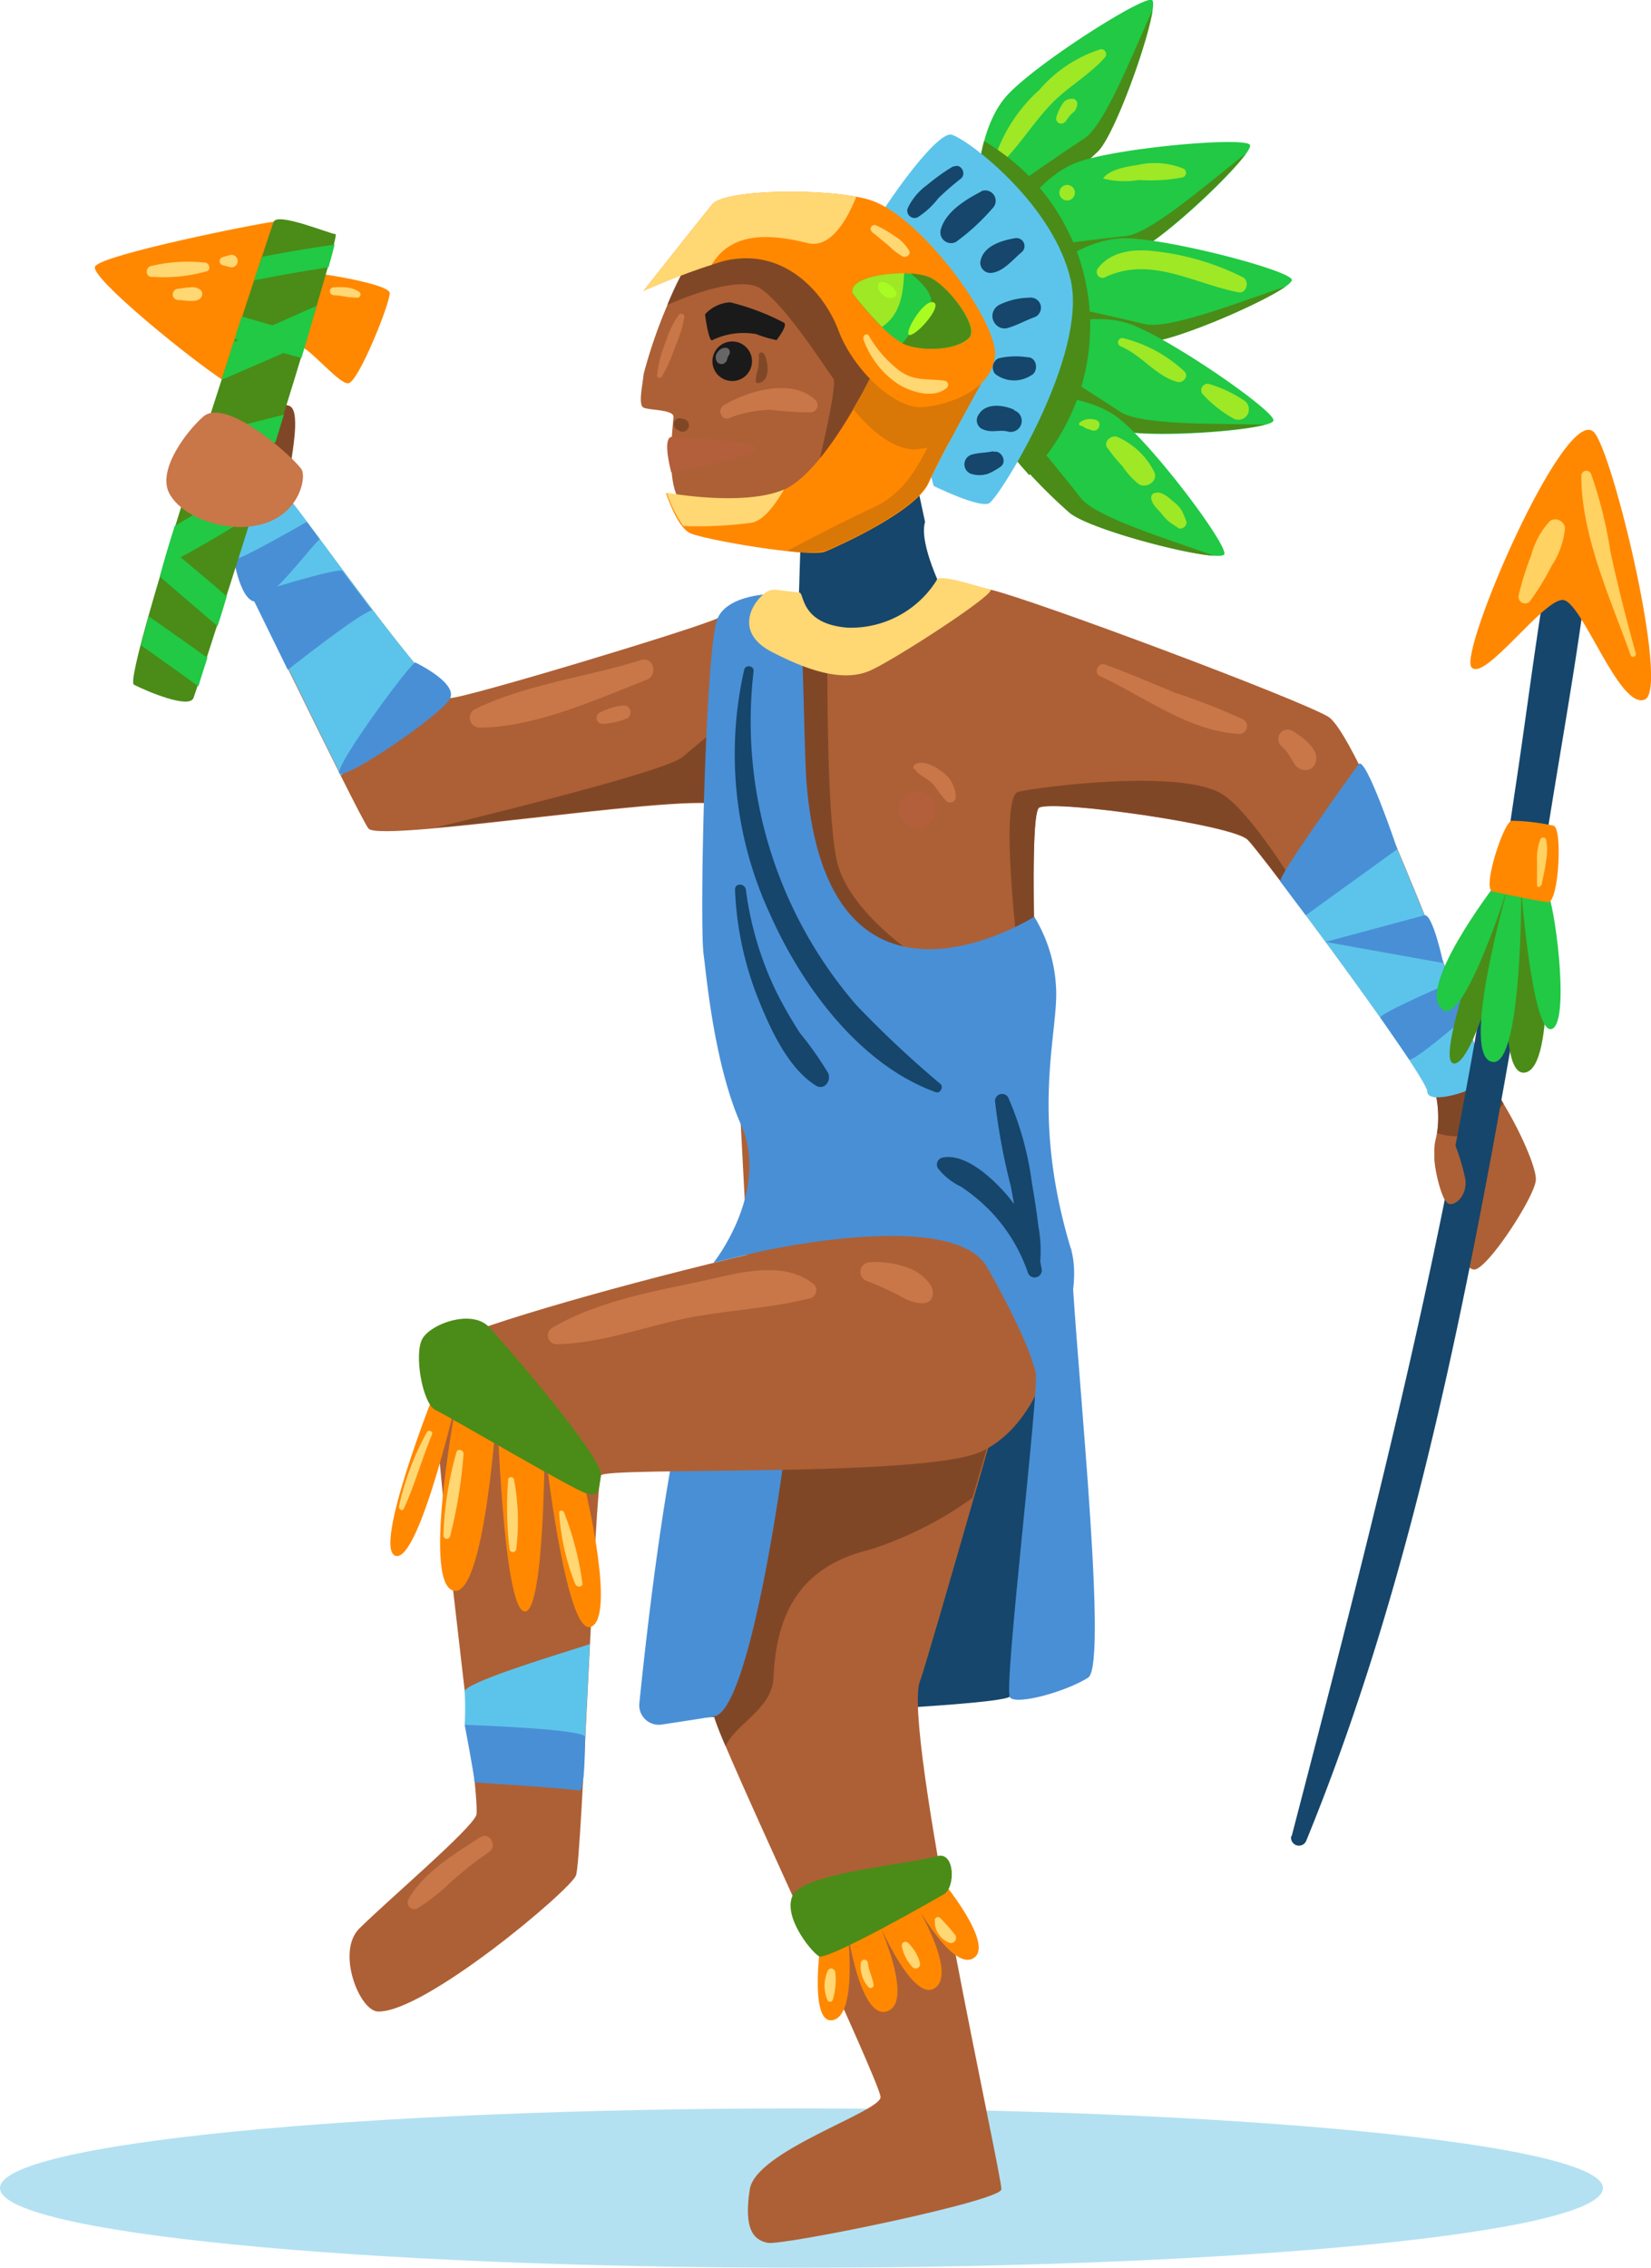 <svg xmlns="http://www.w3.org/2000/svg" viewBox="0 0 110.96 152.39"><defs><style>.cls-1{fill:#b3e1f2;}.cls-2{fill:#16466b;}.cls-3{fill:#ad6035;}.cls-4{fill:#804727;}.cls-5{fill:#498fd6;}.cls-6{fill:#f80;}.cls-7{fill:#4a8c17;}.cls-8{fill:#ffd773;}.cls-9{fill:#b35f3b;}.cls-10{fill:#c97649;}.cls-11{fill:#5cc4eb;}.cls-12{fill:#1a1a1a;}.cls-13{fill:#666;}.cls-14{fill:#21c945;}.cls-15{fill:#9ee826;}.cls-16{fill:#d97707;}.cls-17{fill:#a9fc21;}.cls-18{fill:#ffd261;}</style></defs><g id="Слой_2" data-name="Слой 2"><g id="Layer_1" data-name="Layer 1"><path class="cls-1" d="M107.73,147c0,3-24.12,5.35-53.87,5.35S0,150,0,147s24.12-5.35,53.86-5.35S107.73,144.08,107.73,147Z"/><path class="cls-2" d="M67.85,114c-1.14.67-20.56,1.38-20.56,1.38l3.63-24.7L72,87.33Z"/><path class="cls-3" d="M48.19,41.55c-1.48.7-16.76,5.31-17.93,5.35S20.41,34.57,19.61,33.77s-5.3.95-4.95,1.57S24,54.62,24.76,55.66s23.66-2.79,23.83-1.4c.2,1.69,1.4,25.47,1.6,28.87s-2.6,30.38-2.2,32.18,11.19,24.58,11.19,25.58-8.39,3.6-8.79,6.2.2,3.39,1.2,3.59,15.63-2.79,15.71-3.59-6.72-31.21-5.46-34.18c.4-.94,7.12-24.58,7.89-27.18s-1-30.95.12-31.47,13,1.16,14,2.16,12.1,15.92,12.1,16.92,4.14-.2,3.86-1.2-8.36-22.73-10.56-24-19.92-7.89-22.69-8.53S53.61,39,48.19,41.55Z"/><path class="cls-4" d="M49.36,48s-1.91,1.51-3.49,2.86c-1,.83-9.95,3.12-16.65,4.75,6.87-.61,19.25-2.41,19.37-1.39,0,.27.09,1.08.16,2.27l.61-.91Z"/><path class="cls-4" d="M82.14,53.35c-2.8-1.73-12.37-.47-13.7-.16s0,11,0,11l1.1.23c-.12-5.51-.12-10,.31-10.18,1.12-.51,13,1.16,14,2.16.5.49,3.44,4.36,6.29,8.28C90.12,64.7,84.94,55.09,82.14,53.35Z"/><path class="cls-4" d="M51.82,40.33l.31,26.21,7.56,2.07,2.48-4s-4.79-2.94-5.84-6.45c-.81-2.73-.76-13.73-.69-18.51A34.93,34.93,0,0,0,51.82,40.33Z"/><path class="cls-4" d="M50.79,88.13a5.49,5.49,0,0,0-.86.38c-.65,9-2.25,25.41-1.94,26.8a19.37,19.37,0,0,0,.78,2c.7-1.54,3.13-2.49,3.22-4.62.2-5,2.39-7.6,6.51-8.59a24.82,24.82,0,0,0,6.85-3.46c1.92-6.57,4-13.58,4.38-14.93a3.18,3.18,0,0,0,.11-.63C63.63,85.67,55,86.68,50.79,88.13Z"/><path class="cls-5" d="M52.58,98.75S50.39,114.91,48,115.31c-1.21.2-2.53.4-3.53.55a1.31,1.31,0,0,1-1.5-1.43c.57-5.65,2.6-23.73,5-24.91,2.84-1.39,10.94-2.19,10.94-2.19Z"/><path class="cls-3" d="M68.41,81.57c-4.48-1.45-37.81,7.36-39,9s3,30.38,2.6,31.38-5.73,5.52-7.85,7.6c-1.59,1.56,0,5.57,1.25,5.59,3.15.07,12.9-8.14,13.3-9.14S40,99.72,40.39,99.12,62.28,99.3,66,97.5C71.81,94.71,72.73,83,68.41,81.57Z"/><path class="cls-5" d="M50.84,84.14c2-.46,13.4-2.73,15.5,1,4.16,7.32,3.36,8.43,3.36,8.43s3.37-6,2.27-9.68c-2.79-9.22-.78-14.62-1-17.62a10,10,0,0,0-1.46-4.68s-13.91,8.84-15.31-9.08c-.18-2.38-.24-12.3-.62-12.5s-4.57-.42-5.37,1.58S47,62.14,47.29,64.14c.15,1,.66,7.27,2.5,11.39,2,4.5-1.84,9.31-1.84,9.31Z"/><path class="cls-6" d="M29.21,93.53s-4.21,10.59-2.61,11,4.2-11,4.2-11-2.5,12.68-.35,13.33S33.4,94.49,33.4,94.49s.4,13.3,1.8,13.76,1.4-11.13,1.4-11.13S38,109.88,39.7,109.3s-.31-9-.31-9l-4-8.19Z"/><path class="cls-7" d="M32.78,89.07c.35.32,7.78,8.81,7.61,10.05s-.2,1.4-1,1.2-9.24-5.18-10.12-5.59-1.47-3.81-.87-4.81S31.6,88,32.78,89.07Z"/><path class="cls-6" d="M55.25,129.72s-1,6.31.71,6,1-6,1-6,.89,6.22,2.75,5.37-1.14-7-1.14-7,2.61,6.55,4.25,5.48-1.6-6.22-1.6-6.22,2.67,5.07,4.18,4.22-2-5.11-2-5.11H59.69Z"/><path class="cls-7" d="M63,124.7c-2.29.61-9.06,1.14-9.74,2.67s1.54,4.08,1.85,4.08c1,0,7.9-3.93,8.34-4.2C64.22,126.79,64.18,124.38,63,124.7Z"/><path class="cls-8" d="M28.69,96.22a18.57,18.57,0,0,0-1.88,5c0,.19.24.34.33.14.74-1.62,1.22-3.36,1.9-5,.08-.2-.26-.34-.35-.14Z"/><path class="cls-8" d="M30.67,97.59a22.93,22.93,0,0,0-.87,5.57.23.23,0,0,0,.45.06,31.87,31.87,0,0,0,.9-5.5c.05-.31-.41-.46-.48-.13Z"/><path class="cls-8" d="M34.15,99.43a23.58,23.58,0,0,0,.1,4.68.23.23,0,0,0,.44,0,15,15,0,0,0-.14-4.68c0-.25-.4-.26-.4,0Z"/><path class="cls-8" d="M37.58,101.65a15.6,15.6,0,0,0,1.08,4.77c.1.23.52.24.48-.06a20.5,20.5,0,0,0-1.23-4.75c-.06-.16-.34-.16-.33,0Z"/><path class="cls-8" d="M55.66,132.34a2.47,2.47,0,0,0-.06,2,.19.19,0,0,0,.37,0,4.49,4.49,0,0,0,.17-1.82c0-.23-.36-.4-.48-.14Z"/><path class="cls-8" d="M57.86,131.85a2.06,2.06,0,0,0,.52,1.66.2.2,0,0,0,.33-.19c-.08-.51-.34-.94-.38-1.47a.24.24,0,0,0-.47,0Z"/><path class="cls-8" d="M60.61,130.76a2.89,2.89,0,0,0,.72,1.4.3.3,0,0,0,.5-.29,2.94,2.94,0,0,0-.81-1.35.25.25,0,0,0-.41.24Z"/><path class="cls-8" d="M62.83,129a1.52,1.52,0,0,0,1,1.53.35.35,0,0,0,.39-.5,11.58,11.58,0,0,0-1-1.14.22.22,0,0,0-.4.11Z"/><path class="cls-2" d="M63.2,72.82a70.7,70.7,0,0,1-5.65-5.3,29.13,29.13,0,0,1-6.9-22.45c0-.36-.54-.43-.63-.09a25.56,25.56,0,0,0,1.71,16.39c2.13,4.82,6,10.13,11.14,12C63.19,73.51,63.44,73,63.2,72.82Z"/><path class="cls-2" d="M53.76,69.4a28.86,28.86,0,0,1-1.63-2.86,22.3,22.3,0,0,1-2-6.76c-.06-.45-.75-.48-.73,0a22.14,22.14,0,0,0,1.54,7.28c.8,2,2,4.69,3.89,5.87.56.35,1.06-.32.83-.83A22.33,22.33,0,0,0,53.76,69.4Z"/><path class="cls-2" d="M70,85.21l-.09-.46a8.76,8.76,0,0,0-.12-2.34c-.12-1-.26-1.92-.43-2.88a21.13,21.13,0,0,0-1.61-5.82.48.48,0,0,0-.88.24,41.82,41.82,0,0,0,1.06,5.73c.08.41.15.81.22,1.21-.16-.21-.32-.43-.5-.63-.93-1.08-2.79-2.84-4.34-2.48a.48.48,0,0,0-.28.7,4.3,4.3,0,0,0,1.55,1.24,12.09,12.09,0,0,1,1.85,1.51,11.16,11.16,0,0,1,2.64,4.24A.48.48,0,0,0,70,85.21Z"/><circle class="cls-9" cx="61.64" cy="54.41" r="1.22"/><path class="cls-10" d="M61.46,51.65c.24.4.8.61,1.14.93s.64.89,1,1.23a.38.38,0,0,0,.64-.26,2.19,2.19,0,0,0-1-1.76c-.43-.32-1.23-.75-1.75-.44a.23.23,0,0,0-.08.3Z"/><path class="cls-10" d="M73.94,45.43c2.93,1.36,6,3.7,9.28,3.87a.52.52,0,0,0,.26-1A41.08,41.08,0,0,0,79,46.55c-1.58-.65-3.14-1.33-4.75-1.91-.45-.16-.77.58-.33.79Z"/><path class="cls-3" d="M99.06,71.68c1.63,1.12,4.26,6.44,4.16,7.61s-3.31,6.07-4.16,6-1.38-2.49-1-3.69,1.69-2.91,1-3.55-1.29,3-1.7,2.88-1.27-3.09-.85-4.47a7,7,0,0,0-.11-3.3Z"/><path class="cls-10" d="M86.08,50.08a3.4,3.4,0,0,1,.69.87c.21.37.35.68.81.77a.7.7,0,0,0,.83-.47c.34-.9-.9-1.76-1.56-2.16a.64.64,0,0,0-.77,1Z"/><path class="cls-4" d="M101.05,74.16a8.87,8.87,0,0,0-2-2.48L96.4,73.12a7.48,7.48,0,0,1,.19,3,4.12,4.12,0,0,0,1.41.22C99.05,76.23,100.37,74.93,101.05,74.16Z"/><path class="cls-10" d="M43.07,44.35c-3.6,1.13-7.82,1.64-11.2,3.32a.66.66,0,0,0,.33,1.21c3.73,0,7.82-1.87,11.24-3.2.81-.31.5-1.61-.37-1.33Z"/><path class="cls-10" d="M37.41,90.31c2.77-.06,5.44-1,8.13-1.62,3-.68,6-.72,8.94-1.48a.56.56,0,0,0,.13-1c-2.17-1.65-5.35-.57-7.83-.06-3.25.68-6.79,1.36-9.67,3.06a.59.59,0,0,0,.3,1.1Z"/><path class="cls-10" d="M58.28,86.07a20.79,20.79,0,0,1,2.62,1.22c.5.21,1.55.56,1.77-.2s-.81-1.56-1.42-1.83a6.22,6.22,0,0,0-2.79-.46.65.65,0,0,0-.18,1.27Z"/><path class="cls-10" d="M32.31,123.41c-1.68,1.08-3.85,2.38-4.85,4.17a.45.45,0,0,0,.61.62,13.35,13.35,0,0,0,2.25-1.78c.82-.72,1.67-1.4,2.56-2,.57-.42,0-1.37-.57-1Z"/><path class="cls-10" d="M40.57,48.62a4.35,4.35,0,0,0,1.6-.37.47.47,0,0,0-.24-.86,4.29,4.29,0,0,0-1.57.46.4.4,0,0,0,.21.77Z"/><path class="cls-5" d="M72,83.85c0,4.74,2.6,27.93,1.13,28.86s-4.78,1.86-5.25,1.33S69.9,93.1,69.6,92.13,72,83.85,72,83.85Z"/><path class="cls-11" d="M39.64,110.45c-.65.26-8.48,2.54-8.41,3.2a19.75,19.75,0,0,1,0,2.23s8.07,1.49,8.1.82S39.64,110.45,39.64,110.45Z"/><path class="cls-11" d="M99.79,72.14c-.2-.74-4.72-12.93-7.93-19.67l-1.19,1.74-4.19,5.58c3.59,4.74,9.45,12.82,9.45,13.55C95.93,74.34,100.07,73.14,99.79,72.14Z"/><path class="cls-11" d="M28.16,46.61l.49-1.14c-2.89-3.26-8.41-11.07-9-11.7-.8-.81-5.3.95-4.95,1.57.26.46,5.34,11,8.22,16.76Z"/><path class="cls-5" d="M31.9,119.75c-.06-.68-.67-3.87-.67-3.87s8.13.27,8.1.82,0,3.74-.43,3.6S31.9,119.75,31.9,119.75Z"/><path class="cls-5" d="M91.31,51.34c-.5.69-5.48,7.59-5.26,7.88l1.71,2.27,6.15-4.44S91.78,50.71,91.31,51.34Z"/><path class="cls-3" d="M46.46,17.26a33.24,33.24,0,0,0-3.2,7.86c-.09.85-.38,2.1,0,2.27s2,.13,2,.6-.53,4.13.36,5.54,7.36,1,7.36,1L57,32.3l3.41-6.49V21.68L58,16.21l-4.34-1.89Z"/><path class="cls-4" d="M53.68,14.32l-7.22,2.94a22,22,0,0,0-1.61,3.23c1.87-.84,5-1.9,6.23-1.12C52.76,20.42,55.65,25,56,25.42s-1.24,6.8-1.24,6.8l3.44-2.14,2.25-4.27V21.68L58,16.21Z"/><path class="cls-9" d="M45.11,29.35c-.61.17,0,2.34,0,2.38s5.25-1,5.7-1.54S45.11,29.35,45.11,29.35Z"/><circle class="cls-12" cx="49.21" cy="24.27" r="1.33"/><path class="cls-13" d="M48.77,23.36a.66.66,0,0,0-.54.3.54.54,0,0,0,0,.7.38.38,0,0,0,.44.05.45.45,0,0,0,.2-.25s0-.06,0-.08,0,0,0,0a.82.82,0,0,0,.09-.19l.05-.07c.11-.18,0-.48-.26-.45Z"/><path class="cls-12" d="M47.39,21.11c0,.2.27,1.94.49,1.74a4.78,4.78,0,0,1,2.95-.4,8.3,8.3,0,0,0,1.36.4s.79-1,.5-1.17a16,16,0,0,0-3.62-1.37A2.47,2.47,0,0,0,47.39,21.11Z"/><path class="cls-10" d="M45.64,21.13A6.19,6.19,0,0,0,44.73,23a8.09,8.09,0,0,0-.57,2.21c0,.19.24.23.32.09a10.26,10.26,0,0,0,.89-2A8.08,8.08,0,0,0,46,21.27c0-.16-.24-.27-.34-.14Z"/><path class="cls-10" d="M49,28.09a8.13,8.13,0,0,1,2.81-.56,23.93,23.93,0,0,0,2.66.18.49.49,0,0,0,.34-.83c-1.58-1.51-4.55-.62-6.18.35-.44.26-.15,1.07.37.86Z"/><path class="cls-4" d="M51,23.83c0,.33,0,.67-.07,1a3.3,3.3,0,0,0-.14.75.16.16,0,0,0,.16.16c.86-.12.7-1.4.41-1.95a.2.2,0,0,0-.36,0Z"/><path class="cls-4" d="M45.48,28.85l.19.1a.43.43,0,0,0,.6-.21.44.44,0,0,0-.27-.58l-.21-.05a.41.41,0,0,0-.48.23.41.41,0,0,0,.17.51Z"/><path class="cls-5" d="M95.74,61.49l-6.66,1.79L97,64.7S96.29,61.38,95.74,61.49Z"/><path class="cls-5" d="M97.53,66s-4.92,2.12-4.75,2.37l1.92,2.79c.2.3,3.74-2.78,3.74-2.78S98.35,65.68,97.53,66Z"/><path class="cls-5" d="M27.92,44.51c-.21-.14-5.4,6.88-5.12,7.44s7-4,7.46-5.05S27.92,44.51,27.92,44.51Z"/><path class="cls-5" d="M25,41c-.84.19-5.66,4-5.66,4l-2.45-5c-.05-.09,5.91-1.92,6.12-1.64Z"/><path class="cls-5" d="M21.5,36.24c-.1-.14-3,3.78-4.15,4.15s-1.71-3.07-1.6-2.83,4.87-2.5,4.87-2.5Z"/><path class="cls-2" d="M62.17,35.06c-.44,1.48,1.25,4.78,1.25,4.78S59.35,43,57.34,43.4s-3.66-3-3.66-3l.15-4.84,7.53-4.27Z"/><path class="cls-8" d="M52.18,39.63a1.07,1.07,0,0,0-.77.21c-.94.73-2,2.65.41,3.93,2.81,1.47,5,2,6.64,1.29s8.77-5.34,8.08-5.47S63,38.46,62.94,39A6.8,6.8,0,0,1,57,42.17c-3.21-.23-2.94-2.32-3.27-2.36Z"/><path class="cls-14" d="M65.69,12.31s.11-3.75,1.93-5.83S76.83-.31,77.42,0s-2.21,8.58-3.6,10.09a35.11,35.11,0,0,1-5,4Z"/><path class="cls-7" d="M72.88,9.3c-1.54,1-4.67,3.19-5.67,3.89l1.64.93a35.11,35.11,0,0,0,5-4C75,8.83,77.17,2.75,77.46.69,76.26,3.25,74.31,8.35,72.88,9.3Z"/><path class="cls-15" d="M67.65,10.61c1.07-1.16,1.92-2.49,3-3.62s2.56-1.94,3.59-3.11A.34.34,0,0,0,74,3.3a9.07,9.07,0,0,0-4.16,2.75A10.57,10.57,0,0,0,67,10.21c-.11.35.35.7.63.4Z"/><path class="cls-15" d="M71.64,8.15A2,2,0,0,1,72,7.67c.07-.08.17-.14.24-.22a1,1,0,0,0,.15-.38.34.34,0,0,0-.4-.43.79.79,0,0,0-.44.16,1.72,1.72,0,0,0-.24.34,3.07,3.07,0,0,0-.31.72.34.34,0,0,0,.61.29Z"/><path class="cls-14" d="M67.9,15.21s1.84-3.27,4.41-4.27S83.63,9.17,84,9.73,78.07,16.32,76.13,17a35.43,35.43,0,0,1-6.26,1.26Z"/><path class="cls-7" d="M75.67,15.86c-1.83.19-5.61.68-6.82.83l1,1.59A35.43,35.43,0,0,0,76.13,17c1.64-.59,6.37-5,7.59-6.67C81.47,12.06,77.38,15.68,75.67,15.86Z"/><path class="cls-15" d="M74.16,12a5.75,5.75,0,0,0,2.38.09,11.5,11.5,0,0,0,2.93-.17.32.32,0,0,0,0-.62,5.17,5.17,0,0,0-3-.22c-.69.1-1.88.29-2.32.89Z"/><path class="cls-15" d="M71.43,13.38a.52.52,0,0,0,.58-.87.52.52,0,0,0-.58.87Z"/><path class="cls-14" d="M69.83,18.55s2.83-2.46,5.59-2.54,11.25,2.13,11.4,2.78S79,23,77,23a36.19,36.19,0,0,1-6.32-.91Z"/><path class="cls-7" d="M76.93,21.77c-1.79-.43-5.52-1.25-6.7-1.5l.42,1.84A36.19,36.19,0,0,0,77,23c1.74,0,7.68-2.55,9.39-3.74C83.67,20.14,78.6,22.18,76.93,21.77Z"/><path class="cls-15" d="M74.24,18.64c3.08-1.47,5.9.39,9,1,.52.1.76-.71.32-1a17.29,17.29,0,0,0-5.86-1.75c-1.4-.19-3.06-.05-3.94,1.18a.4.4,0,0,0,.5.57Z"/><path class="cls-14" d="M69.71,22.21s3.5-1.35,6.12-.48,9.84,5.86,9.76,6.52-8.77,1.3-10.7.6a35.67,35.67,0,0,1-5.62-3Z"/><path class="cls-7" d="M75.28,27.66c-1.53-1-4.76-3.06-5.78-3.71l-.23,1.87a35.67,35.67,0,0,0,5.62,3c1.63.59,8.08.23,10.1-.29C82.16,28.44,76.7,28.61,75.28,27.66Z"/><path class="cls-15" d="M75.32,23.27c1.38.57,2.37,2,3.81,2.39.38.1.8-.38.47-.71a9.37,9.37,0,0,0-4.1-2.23.29.29,0,0,0-.18.55Z"/><path class="cls-15" d="M80.83,26.48a8.24,8.24,0,0,0,2,1.6.7.7,0,0,0,.71.05.66.66,0,0,0,.39-.59.68.68,0,0,0-.31-.63,8.56,8.56,0,0,0-2.35-1.11.43.43,0,0,0-.45.68Z"/><path class="cls-14" d="M69.05,26.54s3.75-.18,6,1.46,7.51,8.64,7.23,9.24-8.73-1.5-10.35-2.77a35.71,35.71,0,0,1-4.4-4.63Z"/><path class="cls-7" d="M72.64,33.46C71.5,32,69.08,29.07,68.3,28.13l-.8,1.71a35.71,35.71,0,0,0,4.4,4.63c1.37,1.07,7.61,2.74,9.68,2.87C78.94,36.35,73.7,34.81,72.64,33.46Z"/><path class="cls-15" d="M72.62,28.6c.13,0,.25.13.38.18l.41.14c.46.13.7-.58.24-.71a1.58,1.58,0,0,0-.57-.05,1.2,1.2,0,0,0-.48.2.13.13,0,0,0,0,.24Z"/><path class="cls-15" d="M74.43,30.09a9.76,9.76,0,0,0,1,1.22,5.16,5.16,0,0,0,1.11,1.22c.54.33,1.38-.26,1-.89a5,5,0,0,0-2.48-2.3c-.41-.11-.91.33-.65.75Z"/><path class="cls-15" d="M79.72,35a5.46,5.46,0,0,0-.3-.7,2.08,2.08,0,0,0-.57-.61c-.32-.27-.78-.72-1.24-.57a.31.31,0,0,0-.24.28c0,.45.4.77.67,1.08a3.72,3.72,0,0,0,.46.51c.21.18.46.32.68.48s.67-.15.54-.47Z"/><path class="cls-7" d="M66.85,9.93c-.23-.16-.47-.31-.71-.45a13.65,13.65,0,0,0-.45,2.83l1.52.88,1.48.84a12.68,12.68,0,0,0-.79,1.18l.95,1.48.2.3.82,1.29.35,0-.39.31.4,1.72,0,.21.33,1.44a9.16,9.16,0,0,0-.9.29l-.44,3.61s.47.31,1.17.74a13.6,13.6,0,0,0-1.39,0l-1.55,3.3.33.4.09.11c.17.2.37.45.61.72l.14.17.55.62a13.6,13.6,0,0,0,1.64-2A14.35,14.35,0,0,0,66.85,9.93Z"/><path class="cls-11" d="M58.25,16.05c.55-1.36,4.63-7.3,5.71-7s6.84,4.65,8,9.76-4.82,14.65-5.48,15-3.73-1.16-3.73-1.16Z"/><path class="cls-6" d="M58.45,25.46s-3.05,6.28-5.81,7.46-7.88.21-7.88.21.72,2.24,1.6,2.68,8.1,1.68,9.11,1.25,6.1-2.72,6.94-4.61,3.51-6.64,3.51-6.64Z"/><path class="cls-16" d="M61.63,30.18a7.86,7.86,0,0,0,2.2-.54c1-1.89,2.09-3.83,2.09-3.83l-7.47-.35s-.43.88-1.11,2C58.6,29.08,60.29,30.31,61.63,30.18Z"/><path class="cls-6" d="M58.45,13.43c-2.48-.78-9.7-.78-10.59.31-1.52,1.88-4.61,5.8-4.61,5.8a44.83,44.83,0,0,1,5.38-2c4.08-1,6.8,2.18,7.73,4.68s3.73,5.33,5.72,5.13,4.57-1.25,4.79-3.45S61.94,14.51,58.45,13.43Z"/><path class="cls-16" d="M63,28.79c-.8,1.31-1.66,4.16-4.39,5.35C56.75,35,54.3,36.27,52.93,37a7.22,7.22,0,0,0,2.54,0c1-.42,6.1-2.72,6.94-4.61.33-.72.92-1.88,1.53-3Z"/><path class="cls-8" d="M52.69,32.89l0,0c-2.77,1.17-7.88.21-7.88.21a8.58,8.58,0,0,0,1.11,2.24,27,27,0,0,0,4.58-.22C51.27,35,52.05,34,52.69,32.89Z"/><path class="cls-8" d="M47.83,17.79c1.4-2.39,4.29-2,6.48-1.45,1.48.35,2.6-1.5,3.24-3.13-3-.55-8.89-.45-9.69.53-1.52,1.88-4.61,5.8-4.61,5.8s2.63-1.15,4.58-1.75Z"/><path class="cls-8" d="M58.63,15.61c.36.28.7.58,1.06.86a4.21,4.21,0,0,0,1,.77c.23.08.54-.13.42-.39a2.88,2.88,0,0,0-1-1,7.79,7.79,0,0,0-1.25-.72.26.26,0,0,0-.27.43Z"/><path class="cls-8" d="M61.39,19.11c.09.23.28.33.4.5a1.46,1.46,0,0,0,.21.28,1,1,0,0,1,.19.17.26.26,0,0,0,.47-.12,1,1,0,0,0-.16-.84,2.87,2.87,0,0,0-.29-.31.7.7,0,0,0-.51-.18.37.37,0,0,0-.31.5Z"/><path class="cls-8" d="M58,22.72a6.07,6.07,0,0,0,2.37,3.09c.89.54,2.35,1,3.25.26a.28.28,0,0,0-.12-.49c-1.12-.16-2,.05-3-.64a7.92,7.92,0,0,1-2.12-2.41.2.2,0,0,0-.34.19Z"/><path class="cls-2" d="M64.07,11.17a13.55,13.55,0,0,0-1.75,1.25A4.07,4.07,0,0,0,61,14a.49.49,0,0,0,.67.6,5.52,5.52,0,0,0,1.4-1.29A19.2,19.2,0,0,1,64.58,12c.4-.33,0-1.08-.51-.79Z"/><path class="cls-2" d="M65.94,12.87c-1,.52-2.35,1.32-2.7,2.51a.72.72,0,0,0,1,.88A14.63,14.63,0,0,0,66.7,14a.7.7,0,0,0-.76-1.15Z"/><path class="cls-2" d="M68.24,16c-.86.14-2.07.49-2.32,1.44a.68.68,0,0,0,.75.89c.8-.11,1.4-.9,2-1.39a.54.54,0,0,0-.44-.94Z"/><path class="cls-2" d="M69.16,20a4.78,4.78,0,0,0-2,.48.85.85,0,0,0-.45.9.89.89,0,0,0,.19.39.79.79,0,0,0,.77.28c.67-.18,1.26-.53,1.91-.76a.69.69,0,0,0,.35-.82.7.7,0,0,0-.77-.47Z"/><path class="cls-2" d="M69.05,24a5.27,5.27,0,0,0-1.94.07.68.68,0,0,0-.22,1.06,2.09,2.09,0,0,0,2.39.1c.55-.24.43-1.25-.23-1.23Z"/><path class="cls-2" d="M68.16,27.53c-.72-.33-1.92-.49-2.39.33a.65.65,0,0,0,.33,1c.54.23,1.06,0,1.59.12a.74.74,0,0,0,.47-1.41Z"/><path class="cls-2" d="M66.76,30.31c-.47.12-.94.09-1.4.22a.68.68,0,0,0-.11,1.3,1.88,1.88,0,0,0,1.15,0,4.62,4.62,0,0,0,.84-.47c.48-.33.06-1.15-.48-1Z"/><path class="cls-14" d="M57.28,19.66S59.54,22.75,61,23.2s3.46.23,4.15-.52S63.6,19,62.31,18.57,57.13,18.38,57.28,19.66Z"/><path class="cls-7" d="M61.22,18.38c1,.85,1.73,1.66,1.17,2.43s-1.23,1.61-1.74,2.26a2.15,2.15,0,0,0,.32.13c1.42.45,3.46.23,4.15-.52S63.6,19,62.31,18.57A4.13,4.13,0,0,0,61.22,18.38Z"/><path class="cls-15" d="M60.76,18.36c-1.6,0-3.58.38-3.48,1.3a22.21,22.21,0,0,0,2,2.3C60.35,21.23,60.7,20.1,60.76,18.36Z"/><path class="cls-17" d="M59.05,19.06c-.23.46.58,1.23,1.09.88S59.29,18.61,59.05,19.06Z"/><path class="cls-17" d="M62.73,20.31c-.69-.22-2.13,2.3-1.56,2.2S63.36,20.52,62.73,20.31Z"/><path class="cls-4" d="M16.3,29.45c.77-1.65,2.34-2.55,3.17-2.17s0,3.85,0,4.58-.7,3-1.58,3S16.09,29.9,16.3,29.45Z"/><path class="cls-6" d="M18.39,14.9c-.92.08-11.53,2.2-12,3s8.78,8.13,9.3,8,3.51-2.6,4.21-2.72,2.83,2.64,3.51,2.57,2.82-5.41,2.78-6.07S20.32,18.11,20,18.3,18.39,14.9,18.39,14.9Z"/><path class="cls-7" d="M18.39,14.9C18.28,15.16,8.14,45.56,9,46s3.69,1.64,4,.9,10-31.13,9.55-31.17S18.67,14.25,18.39,14.9Z"/><path class="cls-14" d="M14.89,25.52,18.4,24l.64-.28.48.13.74.2c.38-1.26.73-2.44,1-3.49-.88.37-1.74.78-2.56,1.13l-.39.17-2.06-.6-.49,1.5.26.08-.34.15C15.46,23.78,15.18,24.64,14.89,25.52Z"/><path class="cls-14" d="M17.08,18.83c1.65-.32,3.31-.62,5-.87.18-.64.32-1.16.41-1.53-1.62.23-3.24.51-4.85.81C17.45,17.71,17.27,18.24,17.08,18.83Z"/><path class="cls-14" d="M18.51,29.72l.57-1.86-3,.76c-.81.21-1.62.44-2.44.67-.37,1.15-.74,2.31-1.09,3.44.58.37,1.17.73,1.76,1.09-.85.51-1.7,1-2.57,1.52-.37,1.18-.72,2.33-1,3.4l3.88,3.33c.2-.61.41-1.27.62-2-1-.88-2.06-1.76-3.1-2.63,1.31-.7,2.58-1.46,3.84-2.23l.4-.24.4.23c.35-1.13.72-2.28,1.08-3.44q-.8.39-1.56.84c-.9-.55-1.81-1.1-2.7-1.67.87-.24,1.74-.48,2.61-.7Z"/><path class="cls-14" d="M13.94,44.19a.71.71,0,0,0-.14-.1Q11.9,42.74,10,41.41c-.2.71-.38,1.37-.53,1.94,1.29.91,2.58,1.84,3.87,2.76C13.47,45.64,13.68,45,13.94,44.19Z"/><path class="cls-8" d="M10.22,18.6a10.9,10.9,0,0,0,3.7-.38c.26-.12.15-.5-.09-.57a10.56,10.56,0,0,0-3.62.21c-.46.05-.47.76,0,.74Z"/><path class="cls-8" d="M14.94,17.81l.49.13a.42.42,0,1,0,0-.8l-.48.14a.28.28,0,0,0,0,.53Z"/><path class="cls-8" d="M12,20.16c.25,0,.52.06.77.06s.57,0,.73-.22a.38.38,0,0,0,0-.5.86.86,0,0,0-.73-.19c-.26,0-.52.06-.78.09a.38.38,0,0,0,0,.76Z"/><path class="cls-8" d="M22.37,19.83a6,6,0,0,1,.84.1A5,5,0,0,0,24,20a.22.22,0,0,0,.1-.42,1.9,1.9,0,0,0-.8-.27,5.62,5.62,0,0,0-.92,0,.26.26,0,0,0,0,.51Z"/><path class="cls-10" d="M13.65,28c-1,.86-3.16,3.57-2.25,5.19s3.93,2.7,6.3,2,2.88-3,2.59-3.61S15.23,26.58,13.65,28Z"/><path class="cls-2" d="M86.81,123.36c4-15.38,8-30.75,11-46.36,1.54-7.91,2.84-15.86,4-23.83,1.18-7.74,2-15.57,3.9-23.17.24-1,1.75-.66,1.7.31-.35,8-1.85,15.94-3.13,23.84s-2.59,15.48-4,23.2c-2.93,15.72-6.42,31.5-12.5,46.34a.53.53,0,0,1-1-.33Z"/><path class="cls-6" d="M107.09,29c1.24,1.07,5.16,17.31,3.45,18s-4.19-6.55-5.48-6.69-5.33,5.57-6.17,4.51S105.12,27.28,107.09,29Z"/><path class="cls-18" d="M109.94,43.9c-.63-2.26-1.21-4.54-1.71-6.85a28.55,28.55,0,0,0-1.29-5.19.34.34,0,0,0-.66.15c0,4,2,8.33,3.31,12,.08.23.42.1.35-.14Z"/><path class="cls-7" d="M103.76,61.21s.89,10.53-1.28,10.85-.75-11.23-.75-11.23-2.45,10.62-4,10.62,3.36-12.9,3.36-12.9Z"/><path class="cls-14" d="M104.06,60.07c.56,1.5,1.44,8.87.18,9.07s-2-9.33-2-9.33.06,11.67-1.88,11.54c-2.36-.15,1-11.8,1-11.8S98.45,68.79,97,67.86c-2-1.28,3.48-8.4,3.48-8.4L102.85,58Z"/><path class="cls-18" d="M102.81,40.41A17.18,17.18,0,0,0,104.29,38a5.47,5.47,0,0,0,.89-2.53.66.66,0,0,0-1-.48,5.43,5.43,0,0,0-1.28,2.34,19.49,19.49,0,0,0-.84,2.69.45.45,0,0,0,.79.36Z"/><path class="cls-6" d="M104.4,55.47c.64.12.36,5.22-.37,5.14s-3-.56-3.72-.72.73-4.63,1.28-4.75A14.4,14.4,0,0,1,104.4,55.47Z"/><path class="cls-18" d="M103.6,59.48c.11-.56.25-1.12.31-1.69a3.61,3.61,0,0,0,0-1.39.21.21,0,0,0-.39,0,3.53,3.53,0,0,0-.22,1.45c0,.54,0,1.09,0,1.63,0,.15.22.15.25,0Z"/><path class="cls-3" d="M96.4,77.73c0,.88.53,3.08,1,3.16s1.22-.6,1.08-1.68a14.75,14.75,0,0,0-.7-2.34Z"/></g></g></svg>